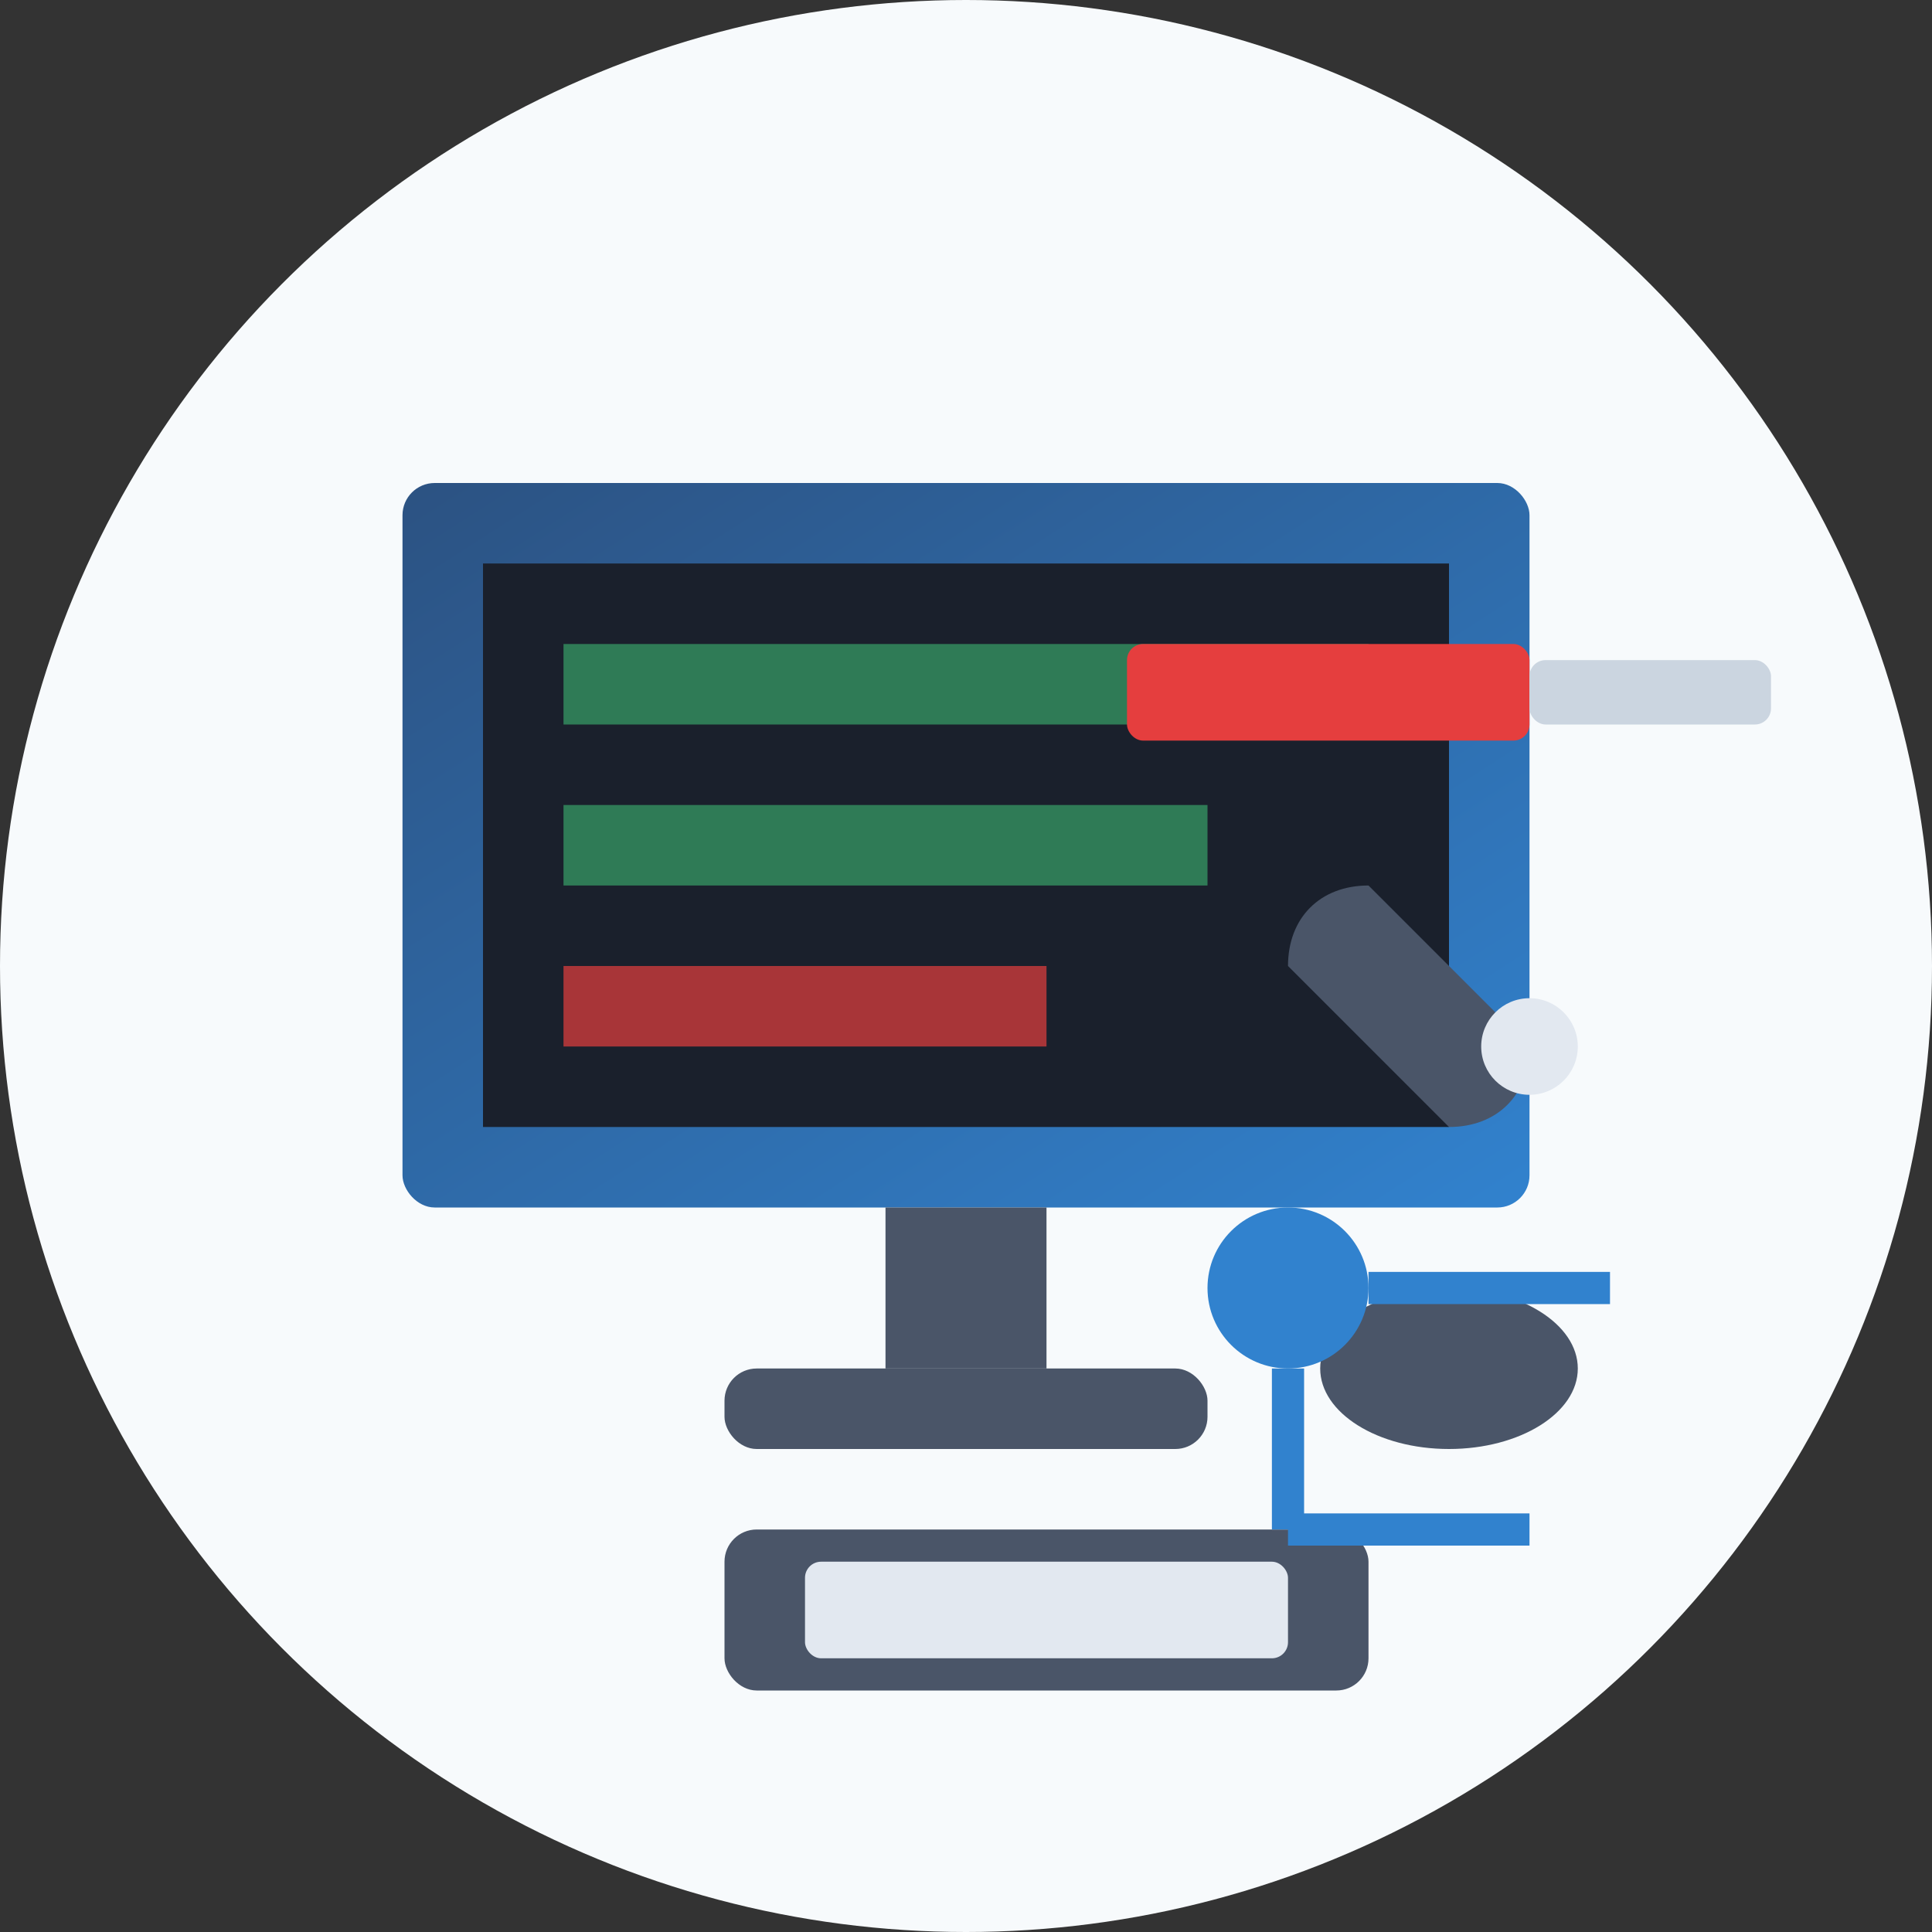<svg xmlns="http://www.w3.org/2000/svg" width="120" height="120" viewBox="0 0 120 120">
  <rect x="0" y="0" width="120" height="120" fill="#333333" stroke="none"/>
  <defs>
    <linearGradient id="repair1-gradient" x1="0%" y1="0%" x2="100%" y2="100%">
      <stop offset="0%" stop-color="#2c5282" />
      <stop offset="100%" stop-color="#3182ce" />
    </linearGradient>
  </defs>
  
  <!-- Background Circle -->
  <circle cx="60" cy="60" r="60" fill="#f7fafc" />
  
  <!-- Computer -->
  <g transform="translate(20, 25)">
    <!-- Computer Monitor -->
    <rect x="5" y="5" width="70" height="45" rx="2" ry="2" fill="url(#repair1-gradient)" />
    <rect x="10" y="10" width="60" height="35" fill="#1a202c" />
    
    <!-- Screen Content -->
    <rect x="15" y="15" width="50" height="5" fill="#38a169" opacity="0.7" />
    <rect x="15" y="25" width="40" height="5" fill="#38a169" opacity="0.7" />
    <rect x="15" y="35" width="30" height="5" fill="#e53e3e" opacity="0.7" />
    
    <!-- Stand -->
    <rect x="35" y="50" width="10" height="10" fill="#4a5568" />
    <rect x="25" y="60" width="30" height="5" rx="2" ry="2" fill="#4a5568" />
    
    <!-- Mouse -->
    <ellipse cx="70" cy="60" rx="8" ry="5" fill="#4a5568" />
    
    <!-- Keyboard -->
    <rect x="25" y="70" width="40" height="10" rx="2" ry="2" fill="#4a5568" />
    <rect x="30" y="72" width="30" height="6" rx="1" ry="1" fill="#e2e8f0" />
  </g>
  
  <!-- Tools -->
  <g transform="translate(70, 40)">
    <!-- Screwdriver -->
    <rect x="0" y="0" width="25" height="6" rx="1" ry="1" fill="#e53e3e" />
    <rect x="25" y="1" width="15" height="4" rx="1" ry="1" fill="#cbd5e0" />
    
    <!-- Wrench -->
    <path d="M15 15 C12 15, 10 17, 10 20 L20 30 C23 30, 25 28, 25 25 Z" fill="#4a5568" />
    <circle cx="25" cy="25" r="3" fill="#e2e8f0" />
    
    <!-- Circuit -->
    <circle cx="10" cy="40" r="5" fill="#3182ce" />
    <line x1="15" y1="40" x2="30" y2="40" stroke="#3182ce" stroke-width="2" />
    <line x1="10" y1="45" x2="10" y2="55" stroke="#3182ce" stroke-width="2" />
    <path d="M10 55 L25 55" stroke="#3182ce" stroke-width="2" fill="none" />
  </g>
</svg>
